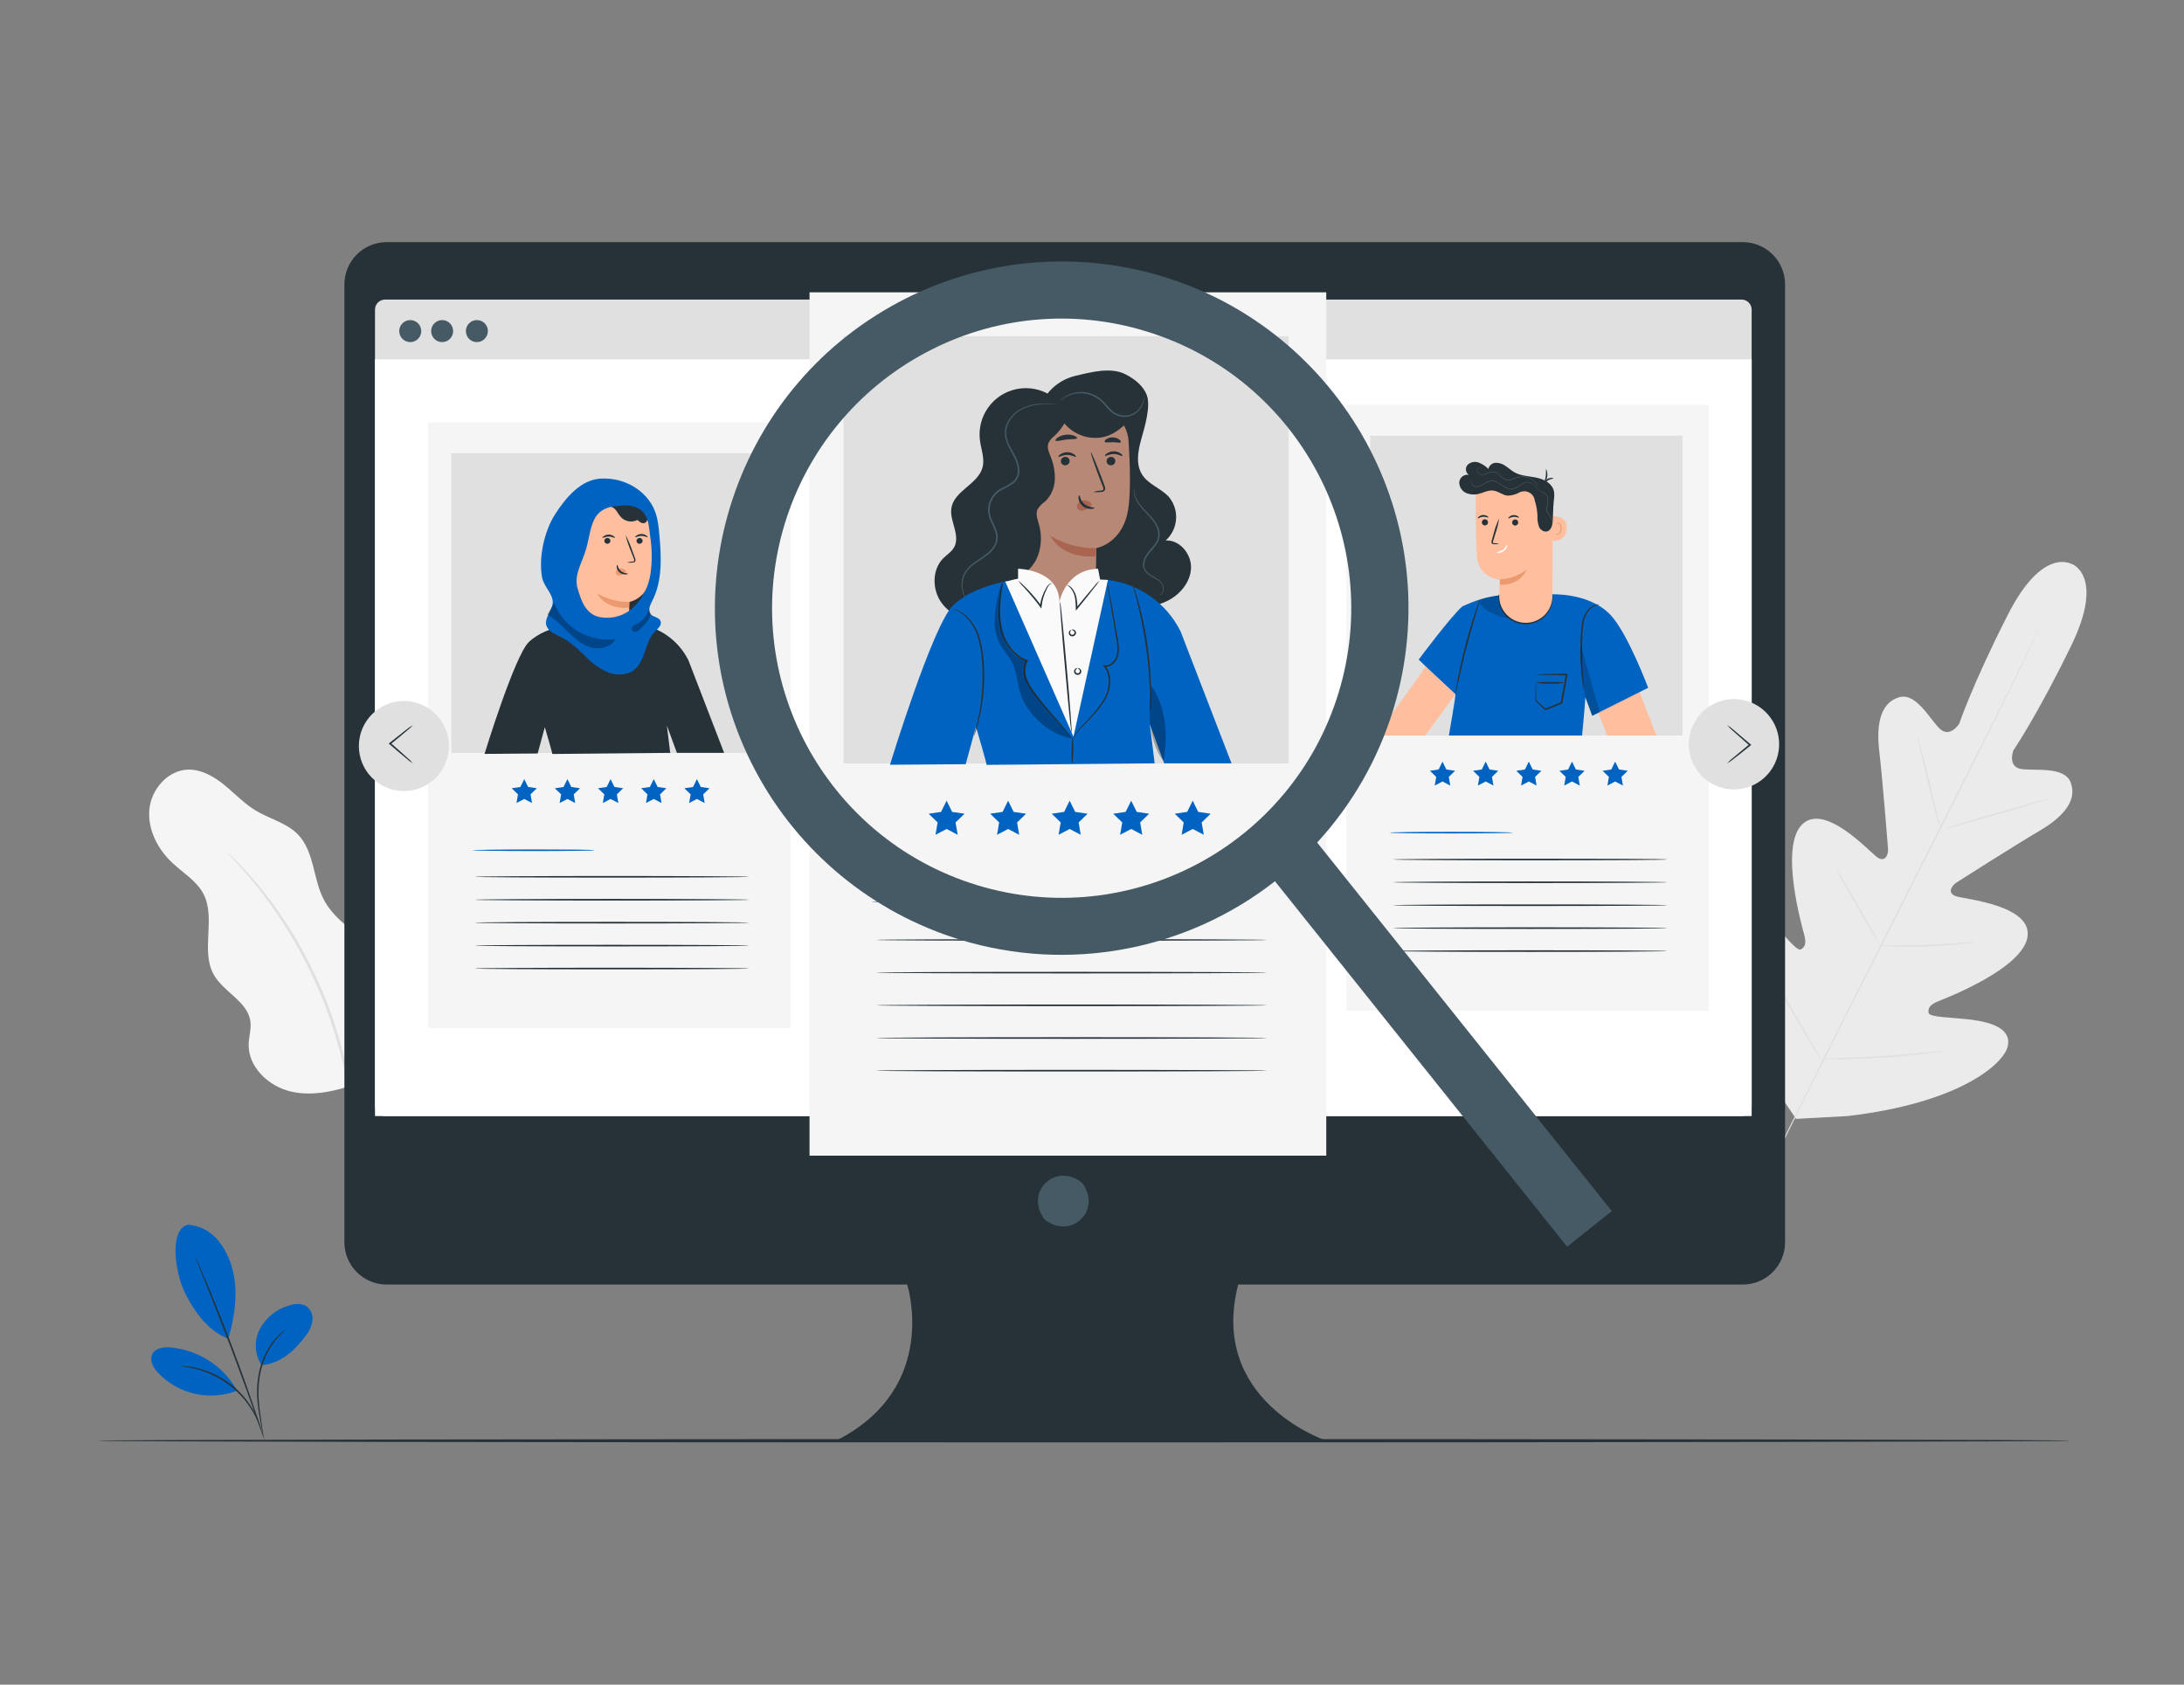 <?xml version="1.0" encoding="UTF-8"?>
<svg xmlns="http://www.w3.org/2000/svg" width="560" height="432" viewBox="0 0 560 432" fill="none">
  <rect x="0" y="0" width="560" height="432" fill="#808080" stroke="none"/>
  <path d="M92.077 277.788C97.914 274.102 100.041 269.333 101.006 262.491C101.939 255.547 99.812 248.547 95.185 243.288C91.357 238.985 85.948 236.035 83.18 230.989C80.238 225.603 80.673 218.477 76.442 214.04C73.531 210.995 69.118 210.006 65.512 207.823C62.57 206.043 60.197 203.481 57.532 201.306C54.867 199.131 51.664 197.288 48.224 197.351C43.044 197.501 38.781 202.389 38.298 207.554C37.816 212.719 40.473 217.836 44.27 221.348C47.022 223.91 50.462 225.935 52.178 229.257C55.421 235.537 51.34 243.865 54.851 249.995C57.414 254.479 63.551 256.852 64.215 261.977C64.452 263.86 63.835 265.742 63.764 267.64C63.527 273.572 68.849 278.602 74.638 279.923C80.428 281.244 86.462 279.694 92.037 277.732" fill="#F5F5F5"></path>
  <path d="M58.46 218.746C58.626 219.007 58.824 219.244 59.045 219.465L60.832 221.443C61.623 222.281 62.58 223.325 63.608 224.606C64.636 225.888 65.902 227.264 67.112 228.941L69.065 231.519C69.745 232.421 70.37 233.409 71.066 234.406C72.474 236.375 73.787 238.613 75.218 240.939C78.176 246.056 80.762 251.379 82.976 256.86C85.112 262.381 86.852 268.036 88.188 273.801C88.734 276.475 89.303 279.006 89.62 281.41C89.794 282.604 90.007 283.783 90.134 284.882C90.26 285.982 90.355 287.073 90.466 288.101C90.727 290.15 90.758 292.056 90.861 293.638C90.964 295.22 90.996 296.691 90.996 297.845C90.996 299 90.996 299.823 91.035 300.503C91.027 300.819 91.043 301.128 91.099 301.436C91.154 301.128 91.178 300.819 91.178 300.511C91.178 299.831 91.233 298.929 91.272 297.845C91.312 296.762 91.344 295.267 91.272 293.622C91.201 291.977 91.209 290.102 90.98 288.038C90.885 287.01 90.79 285.926 90.687 284.803C90.585 283.68 90.379 282.509 90.213 281.307C89.92 278.879 89.374 276.332 88.837 273.643C87.532 267.838 85.8 262.135 83.649 256.583C81.426 251.063 78.801 245.716 75.795 240.583C74.34 238.258 73.004 236.019 71.564 234.05C70.86 233.053 70.212 232.065 69.524 231.171L67.523 228.608C66.281 226.947 65 225.571 63.925 224.322C62.849 223.072 61.876 222.052 61.054 221.237L59.164 219.355C58.95 219.125 58.713 218.928 58.46 218.746Z" fill="#E0E0E0"></path>
  <path d="M531.343 144.731C531.343 144.731 523.909 139.812 514.854 157.6C505.799 175.387 502.358 185.606 502.358 185.606C502.358 185.606 499.986 189.331 497.4 186.895C494.813 184.459 491.334 177.547 486.984 178.796C482.476 180.085 480.989 185.124 481.851 192.519C482.713 199.914 484.002 216.199 484.113 217.67C484.224 219.141 483.393 221.245 481.385 219.861C479.376 218.477 467.813 205.624 462.04 211.461C456.267 217.298 462.04 237.562 462.633 239.752C463.226 241.943 462.784 242.916 461.732 243.47C460.68 244.023 457.2 239.333 453.76 235.806C450.32 232.278 445.717 228.79 442.688 232.444C439.659 236.098 438.662 251.268 453.096 275.945L460.538 286.923L473.832 286.187C502.2 282.873 513.715 272.955 514.799 268.32C515.882 263.686 510.322 262.104 505.435 261.487C500.547 260.87 494.711 260.917 494.513 259.739C494.315 258.56 494.813 257.651 496.941 256.781C499.068 255.911 518.697 248.35 519.876 240.219C521.054 232.088 503.829 230.601 501.52 229.826C499.211 229.051 500.405 227.113 501.631 226.33C502.857 225.547 516.657 216.76 523.063 212.988C529.469 209.215 532.617 204.999 530.932 200.626C529.303 196.402 521.679 197.762 518.191 197.185C514.704 196.608 516.238 192.44 516.238 192.44C516.238 192.44 522.359 183.518 531.09 165.548C539.821 147.579 531.201 144.597 531.201 144.597" fill="#EBEBEB"></path>
  <path d="M523.206 160.645L523.04 161.024L522.518 162.139L520.485 166.395C518.714 170.096 516.12 175.427 512.877 181.999C506.408 195.152 497.321 213.249 487.222 233.203C477.122 253.158 467.988 271.231 461.455 284.352L453.729 299.894L451.625 304.117L451.071 305.209C451.008 305.335 450.945 305.462 450.866 305.58L451.032 305.193L451.554 304.086L453.586 299.822C455.358 296.129 457.952 290.798 461.194 284.218C467.664 271.065 476.751 252.968 486.858 233.014C496.965 213.059 506.084 194.994 512.616 181.873L520.319 166.331L522.423 162.1L522.976 161.008C523.127 160.763 523.206 160.645 523.206 160.645Z" fill="#E0E0E0"></path>
  <path d="M491.501 188.69C491.651 188.967 491.77 189.26 491.849 189.56C492.047 190.146 492.3 191 492.6 192.06C493.201 194.179 493.953 197.13 494.728 200.404L496.681 208.78C496.918 209.784 497.124 210.631 497.29 211.311C497.385 211.619 497.448 211.936 497.472 212.252C497.33 211.967 497.219 211.667 497.132 211.358C496.942 210.773 496.689 209.911 496.396 208.851C495.819 206.723 495.099 203.765 494.324 200.499C493.549 197.232 492.853 194.369 492.316 192.139L491.699 189.608C491.604 189.307 491.533 188.999 491.501 188.69Z" fill="#E0E0E0"></path>
  <path d="M498.674 212.497C498.674 212.386 504.653 210.567 512.119 208.424C519.585 206.28 525.627 204.635 525.658 204.746C525.69 204.857 519.68 206.676 512.214 208.819C504.748 210.963 498.706 212.624 498.674 212.497Z" fill="#E0E0E0"></path>
  <path d="M481.782 242.458C482.106 242.41 482.431 242.395 482.755 242.41H485.42C487.666 242.41 490.766 242.41 494.191 242.268C497.615 242.126 500.708 241.928 502.946 241.746L505.603 241.54C505.927 241.501 506.259 241.501 506.584 241.54C506.267 241.643 505.943 241.706 505.619 241.73C504.994 241.825 504.092 241.944 502.977 242.07C500.739 242.323 497.639 242.592 494.207 242.711C490.774 242.83 487.666 242.806 485.412 242.711C484.289 242.671 483.38 242.624 482.755 242.577C482.431 242.577 482.099 242.537 481.782 242.458Z" fill="#E0E0E0"></path>
  <path d="M470.545 222.336C470.751 222.558 470.932 222.811 471.067 223.08L472.348 225.176C473.416 226.955 474.871 229.431 476.453 232.183C478.034 234.936 479.442 237.427 480.447 239.246L481.609 241.413C481.767 241.659 481.894 241.927 481.997 242.204C481.791 241.983 481.617 241.73 481.475 241.461L480.193 239.389C479.126 237.609 477.671 235.133 476.089 232.389C474.507 229.645 473.099 227.137 472.095 225.318L470.932 223.159C470.774 222.898 470.648 222.621 470.545 222.336Z" fill="#E0E0E0"></path>
  <path d="M452.305 246.871C452.55 247.171 452.764 247.495 452.962 247.828C453.389 248.532 453.942 249.409 454.614 250.517C455.991 252.787 457.881 255.95 459.937 259.454C461.993 262.958 463.836 266.137 465.157 268.447C465.781 269.562 466.296 270.487 466.699 271.199C466.904 271.531 467.071 271.872 467.213 272.235C466.968 271.935 466.746 271.618 466.557 271.278L464.904 268.597C463.527 266.319 461.637 263.164 459.581 259.66C457.525 256.156 455.682 252.976 454.361 250.659L452.819 247.915C452.614 247.582 452.44 247.234 452.305 246.871Z" fill="#E0E0E0"></path>
  <path d="M467 271.532C467.411 271.468 467.822 271.437 468.233 271.445L471.61 271.334C474.457 271.239 478.388 271.089 482.73 270.804C487.072 270.519 490.994 270.171 493.802 269.894L497.163 269.562C497.574 269.499 497.993 269.475 498.405 269.491C498.009 269.602 497.598 269.681 497.187 269.72C496.396 269.847 495.249 270.005 493.833 270.179C491.002 270.535 487.079 270.97 482.761 271.215C478.443 271.46 474.473 271.603 471.626 271.627H468.241C467.822 271.634 467.411 271.603 467 271.532Z" fill="#E0E0E0"></path>
  <path d="M530.922 369.45C530.922 369.694 417.655 369.889 277.973 369.889C138.291 369.889 25 369.694 25 369.45C25 369.207 138.243 369.028 277.973 369.028C417.702 369.028 530.922 369.174 530.922 369.45Z" fill="#263238"></path>
  <path d="M48.283 314.075C51.248 314.304 53.993 315.728 55.875 318.03C57.733 320.323 59.038 323.004 59.695 325.883C61.11 331.42 60.154 337.866 58.54 343.284C52.617 341.109 49.002 334.734 47.373 331.42C44.803 326.129 43.364 315 48.283 314.059" fill="#0063C1"></path>
  <path d="M67.041 350.062C65.246 347.231 65.112 343.648 66.685 340.69C68.291 337.779 70.996 335.644 74.199 334.75C75.654 334.315 77.362 334.141 78.596 334.995C79.75 335.873 80.328 337.32 80.098 338.752C79.869 340.16 79.268 341.481 78.359 342.58C75.432 346.471 71.889 349.698 67.041 350.062Z" fill="#0063C1"></path>
  <path d="M67.53 368.411C67.419 368.039 67.332 367.66 67.277 367.272C67.126 366.481 66.929 365.406 66.691 364.108C66.249 361.475 65.537 357.726 66.13 353.597C66.565 350.07 67.925 346.716 70.084 343.885C70.749 343.046 71.516 342.287 72.362 341.631C72.583 341.449 72.829 341.275 73.074 341.124C73.24 341.014 73.327 340.966 73.335 340.982C72.227 341.907 71.215 342.936 70.314 344.067C68.257 346.89 66.952 350.188 66.51 353.653C65.916 357.702 66.573 361.419 66.944 364.069C67.15 365.398 67.308 366.442 67.403 367.233C67.49 367.62 67.53 368.016 67.53 368.411Z" fill="#263238"></path>
  <path d="M50.125 322.435C50.22 322.577 50.299 322.736 50.362 322.894C50.521 323.234 50.718 323.685 50.964 324.223C51.478 325.377 52.205 327.062 53.083 329.15C54.839 333.318 57.18 339.123 59.623 345.585C62.067 352.047 64.147 357.955 65.587 362.242C66.314 364.393 66.884 366.133 67.263 367.343L67.69 368.735C67.754 368.894 67.793 369.06 67.809 369.226C67.73 369.076 67.659 368.917 67.611 368.759C67.477 368.411 67.311 367.968 67.105 367.391C66.67 366.149 66.061 364.441 65.318 362.337C63.799 358.074 61.68 352.189 59.236 345.728C56.792 339.266 54.507 333.508 52.814 329.269L50.813 324.286C50.6 323.732 50.426 323.281 50.283 322.933C50.212 322.775 50.165 322.609 50.125 322.435Z" fill="#263238"></path>
  <path d="M60.579 356.215C57.012 350.141 50.733 346.17 43.718 345.538C41.962 345.395 39.851 345.672 39.052 347.238C38.253 348.804 39.289 350.695 40.475 351.984C45.632 357.473 53.588 359.323 60.642 356.674" fill="#0063C1"></path>
  <path d="M46.361 350.26C46.724 350.244 47.096 350.26 47.46 350.315C47.887 350.339 48.314 350.394 48.741 350.473C49.303 350.552 49.864 350.663 50.418 350.805C51.098 350.956 51.762 351.146 52.419 351.375C53.178 351.628 53.913 351.913 54.641 352.245C56.302 353.004 57.876 353.961 59.323 355.076C60.754 356.215 62.051 357.512 63.182 358.952C63.673 359.585 64.123 360.241 64.535 360.929C64.914 361.522 65.262 362.139 65.579 362.772C65.84 363.286 66.061 363.816 66.259 364.354C66.433 364.749 66.575 365.153 66.686 365.572C66.812 365.92 66.907 366.276 66.963 366.64C66.876 366.64 66.464 365.145 65.318 362.914C65.001 362.305 64.661 361.712 64.282 361.135C63.862 360.478 63.404 359.838 62.921 359.221C61.798 357.821 60.517 356.548 59.109 355.432C57.686 354.333 56.152 353.392 54.522 352.625C53.803 352.277 53.059 351.968 52.308 351.699C51.62 351.43 50.956 351.256 50.347 351.082C47.919 350.45 46.345 350.355 46.361 350.26Z" fill="#263238"></path>
  <path d="M446.86 62.088H99.159C93.164 62.088 88.308 66.945 88.308 72.94V318.552C88.308 324.547 93.164 329.403 99.159 329.403H232.608C232.608 329.403 241.094 355.654 214.782 369.234H339.556C339.556 369.234 309.852 359.055 317.484 329.403H446.86C452.855 329.403 457.711 324.547 457.711 318.552V72.94C457.711 66.945 452.855 62.088 446.86 62.088Z" fill="#263238"></path>
  <path d="M277.646 303.572C282.391 310.334 274.973 317.737 268.211 313.007C267.99 312.849 267.792 312.651 267.634 312.422C262.889 305.668 270.307 298.273 277.069 302.994C277.298 303.153 277.488 303.342 277.646 303.572Z" fill="#455A64"></path>
  <path d="M446.558 76.815H98.738C97.309 76.815 96.152 77.973 96.152 79.401V283.624C96.152 285.053 97.309 286.211 98.738 286.211H446.558C447.987 286.211 449.144 285.053 449.144 283.624V79.401C449.144 77.973 447.987 76.815 446.558 76.815Z" fill="#E0E0E0"></path>
  <path d="M449.144 92.151H96.152V286.203H449.144V92.151Z" fill="white"></path>
  <path d="M125.099 84.898C125.099 86.456 123.841 87.722 122.283 87.73C120.725 87.738 119.46 86.472 119.452 84.914C119.452 83.356 120.709 82.09 122.267 82.082C122.267 82.082 122.275 82.082 122.283 82.082C123.841 82.082 125.099 83.34 125.099 84.898Z" fill="#455A64"></path>
  <path d="M108.017 84.898C108.017 86.456 106.76 87.722 105.202 87.73C103.644 87.738 102.378 86.472 102.37 84.914C102.362 83.356 103.628 82.09 105.186 82.082C106.744 82.082 108.001 83.332 108.009 84.89L108.017 84.898Z" fill="#455A64"></path>
  <path d="M116.194 84.898C116.194 86.456 114.937 87.722 113.379 87.73C111.821 87.738 110.556 86.472 110.548 84.914C110.54 83.356 111.805 82.09 113.363 82.082C114.921 82.082 116.179 83.332 116.186 84.89L116.194 84.898Z" fill="#455A64"></path>
  <path d="M438.169 103.849H345.211V259.17H438.169V103.849Z" fill="#F5F5F5"></path>
  <path d="M369.871 195.311L370.867 197.328L373.097 197.66L371.484 199.226L371.864 201.449L369.871 200.397L367.878 201.449L368.265 199.226L366.652 197.66L368.874 197.328L369.871 195.311Z" fill="#0063C1"></path>
  <path d="M380.941 195.311L381.938 197.328L384.168 197.66L382.554 199.226L382.934 201.449L380.941 200.397L378.948 201.449L379.328 199.226L377.714 197.66L379.945 197.328L380.941 195.311Z" fill="#0063C1"></path>
  <path d="M392.004 195.311L393.001 197.328L395.231 197.66L393.618 199.226L393.997 201.449L392.004 200.397L390.019 201.449L390.399 199.226L388.786 197.66L391.008 197.328L392.004 195.311Z" fill="#0063C1"></path>
  <path d="M403.079 195.311L404.076 197.328L406.306 197.66L404.693 199.226L405.072 201.449L403.079 200.397L401.086 201.449L401.466 199.226L399.853 197.66L402.083 197.328L403.079 195.311Z" fill="#0063C1"></path>
  <path d="M414.142 195.311L415.139 197.328L417.369 197.66L415.755 199.226L416.135 201.449L414.142 200.397L412.157 201.449L412.537 199.226L410.923 197.66L413.154 197.328L414.142 195.311Z" fill="#0063C1"></path>
  <path d="M387.892 213.518C387.892 213.636 380.838 213.723 372.131 213.723C363.423 213.723 356.369 213.636 356.369 213.518C356.369 213.399 363.423 213.312 372.131 213.312C380.838 213.312 387.892 213.407 387.892 213.518Z" fill="#0063C1"></path>
  <path d="M427.51 220.406C427.51 220.517 411.772 220.612 392.356 220.612C372.94 220.612 357.202 220.517 357.202 220.406C357.202 220.296 372.94 220.201 392.356 220.201C411.772 220.201 427.51 220.248 427.51 220.406Z" fill="#263238"></path>
  <path d="M427.51 226.244C427.51 226.354 411.772 226.449 392.356 226.449C372.94 226.449 357.202 226.354 357.202 226.244C357.202 226.133 372.94 226.038 392.356 226.038C411.772 226.038 427.51 226.133 427.51 226.244Z" fill="#263238"></path>
  <path d="M427.51 232.128C427.51 232.239 411.772 232.334 392.356 232.334C372.94 232.334 357.202 232.239 357.202 232.128C357.202 232.017 372.94 231.922 392.356 231.922C411.772 231.922 427.51 232.009 427.51 232.128Z" fill="#263238"></path>
  <path d="M427.51 238.004C427.51 238.123 411.772 238.21 392.356 238.21C372.94 238.21 357.202 238.123 357.202 238.004C357.202 237.886 372.94 237.799 392.356 237.799C411.772 237.799 427.51 237.894 427.51 238.004Z" fill="#263238"></path>
  <path d="M427.51 243.889C427.51 243.999 411.772 244.094 392.356 244.094C372.94 244.094 357.202 243.999 357.202 243.889C357.202 243.778 372.94 243.683 392.356 243.683C411.772 243.683 427.51 243.77 427.51 243.889Z" fill="#263238"></path>
  <path d="M431.398 111.734H351.324V188.612H431.398V111.734Z" fill="#E0E0E0"></path>
  <path d="M419.506 175.213L424.71 188.619H412.103L409.264 181.319L419.506 175.213Z" fill="#FFBE9D"></path>
  <path d="M371.508 188.62H405.649C406.179 183.574 406.511 178.804 406.511 178.804L408.267 183.55L422.605 176.376C422.605 176.376 417.393 162.48 413.028 157.774C407.492 151.818 397.598 152.411 397.598 152.411L384.723 152.625C381.425 153.012 378.222 153.954 375.233 155.393L374.916 155.488V155.551C372.132 157.924 363.765 169.139 363.765 169.139L366.849 172.137L373.176 178.029C373.176 178.029 373.161 178.108 373.176 178.148C373.224 178.789 371.508 188.62 371.508 188.62Z" fill="#0063C1"></path>
  <path d="M397.961 151.953C397.961 151.953 398 152.032 398.032 152.182C398.079 152.403 398.111 152.633 398.119 152.862C398.159 153.708 398.04 154.555 397.771 155.361C397.36 156.564 396.64 157.639 395.675 158.47C393.184 160.518 389.617 160.621 387.015 158.715C386.011 157.94 385.228 156.904 384.753 155.725C384.437 154.934 384.279 154.096 384.271 153.25C384.271 153.02 384.279 152.791 384.318 152.562C384.318 152.411 384.358 152.332 384.374 152.332C384.382 153.455 384.603 154.571 385.022 155.615C385.513 156.722 386.28 157.679 387.245 158.407C389.72 160.17 393.065 160.075 395.438 158.177C396.363 157.402 397.067 156.398 397.494 155.267C397.858 154.199 398.016 153.076 397.961 151.953Z" fill="#263238"></path>
  <path d="M410.155 155.005C410.155 155.045 409.807 155.005 409.245 155.243C408.454 155.543 407.758 156.065 407.252 156.745C406.525 157.774 406.082 158.976 405.963 160.233C405.773 161.649 405.734 163.247 405.67 164.908C405.583 168.245 405.71 171.235 405.868 173.45C405.939 174.47 406.011 175.332 406.058 176.028C406.113 176.344 406.121 176.669 406.098 176.985C406.003 176.685 405.939 176.368 405.9 176.052C405.813 175.443 405.686 174.565 405.576 173.473C405.291 170.626 405.18 167.763 405.259 164.9C405.283 163.31 405.394 161.728 405.591 160.154C405.734 158.841 406.232 157.592 407.031 156.54C407.584 155.836 408.344 155.322 409.198 155.069C409.427 154.998 409.664 154.966 409.902 154.958C410.068 154.982 410.155 154.99 410.155 155.005Z" fill="#263238"></path>
  <path d="M379.552 153.566C379.504 153.89 379.425 154.214 379.314 154.531C379.101 155.227 378.84 156.113 378.523 157.133C377.867 159.324 376.989 162.361 376.103 165.746C375.218 169.131 374.522 172.208 374.031 174.446C373.794 175.498 373.596 176.384 373.438 177.096C373.383 177.428 373.296 177.752 373.177 178.061C373.177 177.728 373.217 177.396 373.28 177.064C373.375 176.431 373.533 175.482 373.739 174.391C374.166 172.129 374.83 169.028 375.708 165.643C376.586 162.258 377.519 159.221 378.247 157.046C378.61 155.954 378.919 155.084 379.148 154.483C379.251 154.167 379.386 153.859 379.552 153.566Z" fill="#263238"></path>
  <path opacity="0.2" d="M405.444 165.833L410.189 182.648L408.299 183.597L406.543 178.852C406.543 178.852 404.803 168.838 405.444 165.833Z" fill="black"></path>
  <g opacity="0.2">
    <path d="M380.103 153.582C377.358 154.974 384.096 158.581 387.173 158.549L385.085 152.57C385.085 152.57 381.02 153.116 380.103 153.582Z" fill="black"></path>
  </g>
  <path d="M391.689 159.695C387.941 159.949 384.69 157.117 384.429 153.368C384.413 153.131 384.405 152.886 384.421 152.64C384.5 150.45 384.572 148.686 384.572 148.686C384.572 148.686 379.138 148.211 378.711 142.841C378.284 137.471 378.379 125.061 378.379 125.061C384.421 121.969 391.666 122.388 397.312 126.16L398.151 126.714L398.048 152.957C398.016 156.516 395.24 159.458 391.689 159.695Z" fill="#FFBE9D"></path>
  <path d="M381.299 134.521C381.615 134.22 381.623 133.714 381.314 133.405C381.014 133.089 380.508 133.081 380.199 133.39C379.883 133.69 379.875 134.196 380.183 134.505L380.199 134.521C380.508 134.813 380.99 134.813 381.299 134.521Z" fill="#263238"></path>
  <path d="M378.918 132.923C379.005 133.01 379.504 132.575 380.247 132.52C380.99 132.464 381.552 132.812 381.623 132.71C381.694 132.607 381.568 132.504 381.323 132.338C380.99 132.132 380.595 132.037 380.207 132.069C379.82 132.101 379.448 132.259 379.156 132.512C378.942 132.71 378.871 132.884 378.918 132.923Z" fill="#263238"></path>
  <path d="M388.051 133.342C387.695 133.595 387.608 134.086 387.853 134.442C388.106 134.798 388.596 134.885 388.952 134.639C389.308 134.386 389.395 133.896 389.15 133.54V133.524C388.889 133.176 388.399 133.097 388.051 133.342Z" fill="#263238"></path>
  <path d="M386.748 132.946C386.843 133.033 387.341 132.591 388.084 132.535C388.828 132.48 389.381 132.828 389.461 132.725C389.54 132.622 389.405 132.519 389.152 132.361C388.82 132.148 388.432 132.053 388.045 132.092C387.657 132.116 387.286 132.274 386.993 132.527C386.772 132.733 386.708 132.907 386.748 132.946Z" fill="#263238"></path>
  <path d="M384.389 139.464C383.993 139.337 383.582 139.282 383.171 139.298C382.973 139.298 382.823 139.25 382.799 139.147C382.783 138.958 382.815 138.76 382.902 138.586L383.384 137.004C383.851 135.691 384.191 134.339 384.389 132.962C383.788 134.212 383.313 135.525 382.981 136.877C382.823 137.415 382.673 137.929 382.53 138.459C382.428 138.712 382.404 138.989 382.475 139.25C382.538 139.4 382.673 139.503 382.831 139.543C382.942 139.559 383.052 139.559 383.163 139.543C383.574 139.59 383.986 139.559 384.389 139.464Z" fill="#263238"></path>
  <path d="M384.562 148.583C387.046 148.464 389.442 147.602 391.435 146.115C391.435 146.115 390.035 150.07 384.642 149.975L384.562 148.583Z" fill="#EB996E"></path>
  <path d="M397.913 132.409C398.016 132.369 402.31 131.903 401.63 136.055C401.045 139.638 397.185 138.546 397.193 138.428C397.201 138.309 397.913 132.409 397.913 132.409Z" fill="#FFBE9D"></path>
  <path d="M398.698 136.846C398.698 136.846 398.754 136.893 398.857 136.949C398.999 137.02 399.165 137.044 399.323 136.996C399.798 136.719 400.098 136.221 400.114 135.668C400.154 135.367 400.114 135.051 400.011 134.766C399.956 134.537 399.798 134.347 399.576 134.252C399.434 134.204 399.276 134.268 399.197 134.402C399.141 134.497 399.197 134.568 399.141 134.568C399.086 134.568 399.07 134.505 399.141 134.363C399.173 134.276 399.228 134.204 399.3 134.149C399.402 134.086 399.529 134.062 399.648 134.086C399.94 134.165 400.177 134.394 400.256 134.687C400.383 135.003 400.43 135.351 400.399 135.691C400.383 136.34 399.98 136.925 399.379 137.162C399.181 137.202 398.975 137.162 398.817 137.028C398.699 136.933 398.683 136.854 398.698 136.846Z" fill="#EB996E"></path>
  <path d="M397.014 136.142C396.184 136.641 395.053 136.016 394.641 135.146C394.309 134.236 394.167 133.264 394.222 132.291C394.175 130.97 393.946 129.657 393.542 128.399C393.376 126.905 392.024 125.821 390.529 125.995C390.11 126.042 389.714 126.185 389.359 126.406C388.489 126.841 387.54 127.079 386.567 127.102C385.293 126.992 384.242 125.987 382.968 125.813C381.695 125.639 380.667 126.216 379.52 126.541C378.381 126.92 377.148 126.889 376.025 126.462C374.894 126.003 374.158 124.904 374.166 123.685C374.253 122.523 375.265 121.653 376.428 121.74C376.491 121.74 376.554 121.756 376.626 121.764C375.843 121.234 375.637 120.166 376.175 119.383C376.222 119.312 376.278 119.241 376.333 119.177C377.084 118.473 378.176 118.252 379.141 118.616C380.082 118.98 380.928 119.533 381.64 120.253C381.837 119.351 382.628 118.695 383.554 118.671C384.471 118.671 385.357 118.98 386.084 119.533C386.875 120.039 387.516 120.656 388.315 121.115C389.896 121.993 391.779 122.088 393.558 122.412C395.337 122.736 397.243 123.456 398.105 125.054C398.896 126.454 398.359 128.138 398.295 129.736C398.232 131.334 398.224 131.769 398.145 133.327C398.129 133.271 398.232 135.439 397.014 136.142Z" fill="#263238"></path>
  <path d="M383.718 141.639C383.718 141.687 383.916 141.774 384.279 141.766C385.252 141.734 386.098 141.101 386.415 140.184C386.525 139.836 386.494 139.614 386.415 139.607C386.336 139.599 386.122 140.397 385.339 141.014C384.833 141.307 384.287 141.521 383.718 141.639Z" fill="white"></path>
  <path d="M377.541 122.862C377.288 123.036 377.161 123.353 377.216 123.653C377.248 123.993 377.406 124.302 377.659 124.531C378.015 124.816 378.474 124.927 378.917 124.832C379.439 124.729 379.937 124.531 380.388 124.239C380.878 123.898 381.408 123.637 381.97 123.448C382.61 123.313 383.282 123.416 383.852 123.732C384.461 124.033 385.03 124.468 385.663 124.855C386.256 125.283 386.968 125.512 387.703 125.512C388.383 125.425 389.016 125.124 389.514 124.658C389.957 124.262 390.479 123.962 391.041 123.764C391.539 123.645 392.061 123.677 392.543 123.851C393.255 124.104 393.84 124.626 394.18 125.306C394.283 125.559 394.362 125.828 394.41 126.097C394.41 125.82 394.354 125.551 394.236 125.306C393.912 124.594 393.318 124.041 392.583 123.772C392.077 123.574 391.531 123.535 391.001 123.661C390.416 123.851 389.878 124.159 389.419 124.571C388.929 124.998 388.328 125.275 387.68 125.362C386.976 125.362 386.296 125.132 385.726 124.721C385.109 124.341 384.532 123.93 383.899 123.598C383.298 123.266 382.594 123.163 381.922 123.305C381.361 123.495 380.831 123.764 380.34 124.096C379.905 124.381 379.423 124.587 378.917 124.689C378.506 124.784 378.071 124.689 377.731 124.428C377.493 124.223 377.335 123.946 377.288 123.637C377.24 123.353 377.335 123.06 377.541 122.862Z" fill="#455A64"></path>
  <path d="M379.921 120.031C379.881 119.976 379.826 119.928 379.762 119.897C379.573 119.81 379.359 119.81 379.169 119.897C378.853 120.023 378.671 120.356 378.718 120.688C378.782 121.131 379.09 121.494 379.509 121.637C380.008 121.779 380.537 121.755 381.02 121.566C381.55 121.352 382.095 121.186 382.657 121.075C383.282 121.028 383.891 121.265 384.318 121.724C384.776 122.238 385.306 122.681 385.899 123.029C386.572 123.266 387.307 123.219 387.948 122.91C388.517 122.641 389.126 122.451 389.743 122.341C391.554 122.096 393.341 122.989 394.227 124.587C394.48 125.038 394.559 125.315 394.575 125.307C394.512 125.046 394.409 124.8 394.283 124.563C393.942 123.907 393.444 123.345 392.835 122.934C391.918 122.317 390.811 122.056 389.719 122.198C389.087 122.309 388.478 122.499 387.892 122.768C387.291 123.068 386.595 123.108 385.963 122.886C385.377 122.538 384.84 122.111 384.381 121.613C383.922 121.131 383.274 120.878 382.609 120.933C382.04 121.044 381.486 121.218 380.949 121.447C380.506 121.629 380.015 121.661 379.549 121.542C379.161 121.423 378.877 121.091 378.813 120.688C378.758 120.379 378.924 120.079 379.209 119.96C379.383 119.881 379.588 119.881 379.762 119.96C379.873 119.96 379.913 120.039 379.921 120.031Z" fill="#455A64"></path>
  <path d="M395.804 124.239C395.906 124.278 396.199 123.63 396.895 123.202C397.591 122.775 398.287 122.783 398.295 122.673C398.303 122.562 398.129 122.546 397.82 122.538C397.006 122.554 396.262 123.021 395.891 123.748C395.764 124.033 395.756 124.223 395.804 124.239Z" fill="#263238"></path>
  <path d="M396.434 120.26C396.324 120.26 396.482 121.099 396.347 122.087C396.213 123.076 395.881 123.819 395.976 123.875C396.822 122.862 397.004 121.455 396.434 120.26Z" fill="#263238"></path>
  <path d="M397.692 134.679C397.984 134.228 398.071 133.666 397.921 133.144C397.763 132.591 397.462 132.084 397.059 131.673C396.853 131.428 396.711 131.135 396.648 130.819C396.624 130.471 396.664 130.123 396.774 129.791C396.996 129.118 397.035 128.399 396.893 127.703C396.766 127.125 396.426 126.627 395.936 126.295C395.612 126.081 395.224 125.971 394.829 125.986C394.686 125.986 394.544 126.026 394.417 126.089C394.417 126.089 394.568 126.089 394.829 126.05C395.2 126.05 395.564 126.176 395.873 126.39C396.331 126.706 396.648 127.189 396.751 127.734C396.877 128.407 396.838 129.103 396.624 129.751C396.505 130.099 396.466 130.471 396.497 130.843C396.569 131.183 396.719 131.499 396.948 131.76C397.344 132.156 397.644 132.638 397.81 133.168C397.897 133.532 397.897 133.919 397.81 134.283C397.787 134.418 397.747 134.552 397.692 134.679Z" fill="#455A64"></path>
  <path d="M393.785 172.951C393.793 173.125 393.793 173.292 393.785 173.466C393.785 173.837 393.785 174.256 393.824 174.826C393.824 175.996 393.895 177.642 393.911 179.627L393.864 179.5L396.3 181.77H396.094L400.286 180.07L400.167 180.228C400.183 180.093 400.207 179.959 400.238 179.832C400.697 177.341 401.124 174.992 401.504 172.951L401.685 173.165C399.352 173.165 397.391 173.11 395.991 173.078L394.354 173.031C394.164 173.023 393.975 172.991 393.785 172.951C393.967 172.928 394.141 172.912 394.323 172.912L395.904 172.864C397.288 172.864 399.297 172.785 401.709 172.77H401.923V172.983C401.559 175.032 401.132 177.381 400.705 179.872L400.634 180.267V180.378L400.531 180.426L396.331 182.094L396.213 182.142L396.126 182.055L393.753 179.753L393.698 179.698V179.627C393.698 177.57 393.753 175.878 393.785 174.723C393.785 174.193 393.785 173.758 393.832 173.394C393.801 173.252 393.785 173.102 393.785 172.951Z" fill="#263238"></path>
  <path d="M401.228 175.016C400.002 175.285 398.745 175.388 397.495 175.324C396.238 175.396 394.98 175.301 393.754 175.04C394.996 174.889 396.246 174.85 397.495 174.913C398.737 174.842 399.986 174.874 401.228 175.016Z" fill="#263238"></path>
  <path d="M365.526 170.888C365.692 171.054 352.873 188.62 352.873 188.62H365.439L373.15 178.053L365.526 170.888Z" fill="#FFBE9D"></path>
  <path d="M340.069 74.964H207.569V296.35H340.069V74.964Z" fill="#F5F5F5"></path>
  <path d="M242.721 205.331L244.137 208.202L247.316 208.669L245.014 210.907L245.56 214.071L242.721 212.576L239.874 214.071L240.419 210.907L238.126 208.669L241.297 208.202L242.721 205.331Z" fill="#0063C1"></path>
  <path d="M258.491 205.331L259.915 208.202L263.086 208.669L260.793 210.907L261.331 214.071L258.491 212.576L255.652 214.071L256.198 210.907L253.896 208.669L257.076 208.202L258.491 205.331Z" fill="#0063C1"></path>
  <path d="M274.27 205.331L275.694 208.202L278.865 208.669L276.572 210.907L277.109 214.071L274.27 212.576L271.431 214.071L271.977 210.907L269.675 208.669L272.855 208.202L274.27 205.331Z" fill="#0063C1"></path>
  <path d="M290.049 205.331L291.472 208.202L294.643 208.669L292.35 210.907L292.888 214.071L290.049 212.576L287.209 214.071L287.755 210.907L285.454 208.669L288.625 208.202L290.049 205.331Z" fill="#0063C1"></path>
  <path d="M305.823 205.331L307.239 208.202L310.418 208.669L308.117 210.907L308.663 214.071L305.823 212.576L302.984 214.071L303.522 210.907L301.229 208.669L304.4 208.202L305.823 205.331Z" fill="#0063C1"></path>
  <path d="M268.409 231.281C268.409 231.392 258.349 231.487 245.94 231.487C233.532 231.487 223.472 231.392 223.472 231.281C223.472 231.171 233.532 231.076 245.94 231.076C258.349 231.076 268.409 231.163 268.409 231.281Z" fill="#0063C1"></path>
  <path d="M324.867 241.033C324.867 241.152 302.431 241.239 274.766 241.239C247.102 241.239 224.657 241.152 224.657 241.033C224.657 240.915 247.086 240.828 274.766 240.828C302.447 240.828 324.867 240.923 324.867 241.033Z" fill="#263238"></path>
  <path d="M324.867 249.417C324.867 249.528 302.431 249.623 274.766 249.623C247.102 249.623 224.657 249.528 224.657 249.417C224.657 249.306 247.086 249.211 274.766 249.211C302.447 249.211 324.867 249.306 324.867 249.417Z" fill="#263238"></path>
  <path d="M324.867 257.801C324.867 257.912 302.431 258.006 274.766 258.006C247.102 258.006 224.657 257.912 224.657 257.801C224.657 257.69 247.086 257.595 274.766 257.595C302.447 257.595 324.867 257.682 324.867 257.801Z" fill="#263238"></path>
  <path d="M324.867 266.185C324.867 266.295 302.431 266.39 274.766 266.39C247.102 266.39 224.657 266.295 224.657 266.185C224.657 266.074 247.086 265.979 274.766 265.979C302.447 265.979 324.867 266.066 324.867 266.185Z" fill="#263238"></path>
  <path d="M324.867 274.56C324.867 274.679 302.431 274.766 274.766 274.766C247.102 274.766 224.657 274.679 224.657 274.56C224.657 274.442 247.086 274.354 274.766 274.354C302.447 274.354 324.867 274.449 324.867 274.56Z" fill="#263238"></path>
  <path d="M330.421 86.203H216.284V195.785H330.421V86.203Z" fill="#E0E0E0"></path>
  <path d="M266.811 104.363C268.005 100.353 271.674 97.355 275.739 96.382C279.804 95.409 284.85 94.081 288.575 95.979C290.9 97.165 293.13 98.889 294.048 101.333C295.131 104.236 293.463 109.646 292.632 112.628C291.802 115.609 291.177 119.018 292.814 121.644C294.451 124.27 297.67 125.187 299.695 127.418C302.486 130.755 302.13 135.707 298.88 138.601C302.478 138.388 305.515 142.058 305.389 145.656C305.262 149.255 302.629 152.419 299.418 154.048C296.207 155.677 292.498 156.017 288.899 156.025C284.431 156.025 279.978 155.567 275.605 154.641C272.007 153.85 268.25 152.672 265.909 149.832C263.75 147.222 263.157 143.663 263.149 140.278C263.149 128.312 269.413 116.448 266.684 104.79" fill="#263238"></path>
  <path d="M269.732 101.61C264.322 97.909 256.944 99.293 253.242 104.702C251.613 107.083 250.909 109.978 251.257 112.841C251.55 115.214 252.539 117.587 251.937 119.841C250.807 124.135 244.756 125.804 243.966 130.17C243.649 131.894 244.258 133.626 244.717 135.311C245.176 136.996 245.508 138.902 244.606 140.42C243.958 141.543 242.787 142.247 241.87 143.157C238.928 146.099 238.983 151.264 241.451 154.625C243.918 157.987 248.284 159.592 252.444 159.458C256.604 159.323 260.59 157.639 264.14 155.464" fill="#263238"></path>
  <path d="M260.991 106.419L261.046 109.259L261.616 151.865C261.679 156.816 265.989 160.7 271.28 160.565C276.634 160.447 280.976 156.31 280.992 151.312C280.992 146.068 281.118 140.547 281.118 140.547C281.118 140.547 287.88 139.424 289.28 130.605C289.976 126.224 289.754 119.034 289.383 113.158C289.074 108.025 284.669 104.118 279.536 104.418C279.394 104.426 279.244 104.442 279.101 104.458L260.991 106.419Z" fill="#B78876"></path>
  <path d="M285.992 118.188C285.992 118.797 285.509 119.303 284.9 119.327C284.307 119.374 283.785 118.931 283.738 118.346V118.306C283.73 117.697 284.204 117.191 284.821 117.168C285.415 117.12 285.944 117.563 285.992 118.156V118.188Z" fill="#263238"></path>
  <path d="M287.808 116.922C287.666 117.065 286.812 116.432 285.594 116.432C284.376 116.432 283.482 117.049 283.356 116.899C283.229 116.748 283.427 116.566 283.823 116.282C284.352 115.918 284.969 115.728 285.61 115.728C286.243 115.728 286.859 115.926 287.373 116.297C287.761 116.582 287.888 116.851 287.808 116.922Z" fill="#263238"></path>
  <path d="M274.27 118.188C274.27 118.797 273.788 119.303 273.179 119.327C272.578 119.366 272.056 118.915 272.016 118.314C272.008 117.697 272.491 117.191 273.108 117.168C273.701 117.12 274.223 117.563 274.27 118.148V118.188Z" fill="#263238"></path>
  <path d="M275.869 117.144C275.727 117.295 274.865 116.662 273.655 116.662C272.445 116.662 271.543 117.279 271.408 117.129C271.274 116.978 271.488 116.796 271.875 116.512C272.405 116.148 273.03 115.958 273.67 115.958C274.303 115.958 274.92 116.156 275.434 116.527C275.806 116.796 275.948 117.081 275.869 117.144Z" fill="#263238"></path>
  <path d="M280.28 126.168C280.921 125.97 281.585 125.844 282.257 125.812C282.566 125.812 282.858 125.717 282.914 125.503C282.937 125.187 282.866 124.863 282.708 124.586L281.783 122.213C280.509 118.844 279.584 116.076 279.726 116.02C279.869 115.965 281 118.662 282.281 122.031C282.589 122.862 282.882 123.653 283.159 124.404C283.356 124.776 283.412 125.211 283.317 125.622C283.23 125.844 283.04 126.01 282.811 126.081C282.637 126.128 282.463 126.152 282.281 126.152C281.617 126.239 280.944 126.247 280.28 126.168Z" fill="#263238"></path>
  <path d="M281.119 140.571C276.967 140.626 272.878 139.535 269.312 137.407C269.312 137.407 272.174 143.466 281 142.643L281.119 140.571Z" fill="#AA6550"></path>
  <path d="M279.768 129.102C279.293 128.517 278.55 128.224 277.799 128.311C277.261 128.359 276.763 128.628 276.423 129.055C276.082 129.466 276.043 130.044 276.32 130.502C276.715 130.945 277.34 131.103 277.901 130.906C278.487 130.708 279.024 130.392 279.483 129.98C279.618 129.877 279.736 129.751 279.831 129.616C279.926 129.482 279.926 129.3 279.831 129.166" fill="#AA6550"></path>
  <path d="M276.739 127.014C276.936 127.014 276.936 128.319 278.067 129.261C279.198 130.202 280.606 130.051 280.614 130.233C280.622 130.415 280.305 130.494 279.712 130.51C278.937 130.51 278.186 130.257 277.585 129.767C277.007 129.292 276.644 128.62 276.549 127.884C276.462 127.331 276.612 127.006 276.739 127.014Z" fill="#263238"></path>
  <path d="M268.164 102.291C268.164 102.18 268.306 102.125 268.377 102.156C268.449 102.188 268.48 102.299 268.433 102.409C268.401 102.504 268.306 102.56 268.211 102.536C268.132 102.481 268.109 102.37 268.164 102.291Z" fill="#263238"></path>
  <path d="M260.524 148.132C263.142 147.144 265.198 145.063 266.155 142.438C267.08 139.82 267.151 136.964 266.345 134.307C265.997 133.081 265.506 131.736 266.044 130.582C266.543 129.807 267.199 129.134 267.966 128.612C269.477 127.157 270.37 125.172 270.465 123.076C270.544 120.988 270.165 118.908 269.35 116.978C268.931 115.91 268.425 114.74 268.812 113.664C269.168 112.928 269.69 112.296 270.347 111.805C271.604 110.627 272.64 109.235 273.407 107.7C273.945 106.617 274.348 105.328 273.826 104.212C273.186 102.884 271.525 102.472 270.062 102.362C266.566 102.093 262.707 102.868 260.485 105.573C258.499 107.993 258.27 111.37 258.112 114.51C257.669 124.381 257.226 134.354 258.903 144.091" fill="#263238"></path>
  <path d="M292.727 105.438C292.237 105.731 291.739 106 291.217 106.229C290.758 106.561 290.331 106.933 289.943 107.336C289.714 107.558 289.469 107.803 289.247 108.056L289.089 108.246L288.836 108.499L288.227 109.076C287.642 109.622 287.009 110.12 286.337 110.563C285.348 111.251 284.233 111.757 283.063 112.05C280.809 112.556 278.444 112.272 276.372 111.259C274.941 110.571 273.683 109.567 272.703 108.317C271.2 106.316 270.971 104.695 271.659 103.817C272.347 102.939 274.094 103.026 276.04 103.54C276.989 103.785 277.946 103.975 278.919 104.109C279.678 104.22 280.453 104.196 281.212 104.046C281.584 103.959 281.94 103.832 282.28 103.666C282.778 103.445 283.395 103.121 284.107 102.78C284.463 102.614 284.834 102.448 285.238 102.29C285.435 102.211 285.649 102.14 285.855 102.069C286.06 101.997 286.321 101.91 286.551 101.855C287.413 101.634 288.306 101.562 289.192 101.642C290.616 101.697 291.936 102.385 292.798 103.524C293.257 104.093 293.225 104.908 292.727 105.438Z" fill="#263238"></path>
  <path d="M248.17 154.206C248.123 154.167 248.083 154.127 248.044 154.08C247.925 153.953 247.814 153.811 247.711 153.668C247.308 153.123 247.007 152.506 246.818 151.857C246.525 150.829 246.47 149.746 246.659 148.694C246.936 147.278 247.696 145.989 248.795 145.055C249.973 143.98 251.515 143.173 252.931 142.05C253.667 141.48 254.299 140.784 254.797 140.001C255.312 139.179 255.525 138.198 255.391 137.233C255.122 135.24 253.477 133.492 253.334 131.104C253.216 128.644 254.544 126.342 256.735 125.219C257.803 124.76 258.807 124.183 259.748 123.503C260.571 122.775 261.022 121.7 260.958 120.6C260.903 119.525 260.634 118.473 260.167 117.5C259.709 116.543 259.155 115.633 258.681 114.708C258.19 113.806 257.858 112.825 257.684 111.813C257.558 110.832 257.684 109.844 258.04 108.926C258.712 107.313 259.883 105.952 261.385 105.059C262.619 104.331 263.979 103.856 265.395 103.659C266.439 103.5 267.499 103.437 268.558 103.453C269.436 103.453 270.14 103.516 270.567 103.556L271.089 103.611H271.263C271.034 103.627 270.797 103.627 270.567 103.611H268.558C267.499 103.611 266.439 103.706 265.395 103.88C264.019 104.102 262.706 104.576 261.512 105.296C260.088 106.174 258.973 107.487 258.348 109.045C258.016 109.907 257.906 110.832 258.032 111.75C258.206 112.723 258.538 113.664 259.013 114.526C259.479 115.435 260.041 116.337 260.515 117.326C261.022 118.338 261.314 119.453 261.377 120.584C261.449 121.802 260.958 122.989 260.041 123.795C259.084 124.507 258.048 125.1 256.949 125.575C254.9 126.643 253.659 128.802 253.785 131.111C253.888 133.31 255.509 135.066 255.81 137.202C255.952 138.253 255.723 139.321 255.153 140.215C254.631 141.03 253.967 141.757 253.192 142.343C251.721 143.489 250.187 144.264 249.04 145.293C247.964 146.178 247.229 147.396 246.936 148.757C246.723 149.785 246.754 150.853 247.023 151.865C247.268 152.704 247.656 153.494 248.17 154.206Z" fill="#455A64"></path>
  <path d="M297.365 152.506C297.744 152.308 298.037 151.96 298.156 151.549C298.282 151.074 298.243 150.568 298.053 150.117C297.76 149.532 297.309 149.049 296.748 148.709C296.139 148.29 295.388 147.958 294.636 147.444C293.782 146.93 293.197 146.06 293.055 145.071C293.031 143.98 293.387 142.912 294.059 142.05C294.692 141.14 295.514 140.365 296.147 139.448C296.795 138.586 297.08 137.51 296.938 136.442C296.756 135.454 296.337 134.512 295.728 133.714C294.589 132.132 293.173 130.977 292.28 129.759C291.497 128.834 290.975 127.718 290.769 126.524C290.722 126.2 290.722 125.876 290.769 125.551C290.769 125.33 290.832 125.211 290.848 125.219C290.84 125.646 290.864 126.073 290.919 126.5C291.18 127.639 291.726 128.699 292.501 129.577C293.403 130.756 294.826 131.871 296.028 133.532C296.685 134.378 297.128 135.375 297.325 136.426C297.412 136.996 297.381 137.581 297.23 138.143C297.064 138.712 296.795 139.25 296.439 139.725C295.775 140.697 294.945 141.472 294.336 142.327C293.719 143.11 293.379 144.083 293.387 145.087C293.513 145.981 294.035 146.764 294.802 147.23C295.506 147.729 296.258 148.085 296.874 148.527C297.468 148.915 297.942 149.461 298.235 150.109C298.44 150.616 298.448 151.177 298.274 151.691C298.179 152.015 297.966 152.3 297.681 152.482C297.578 152.514 297.468 152.522 297.365 152.506Z" fill="#455A64"></path>
  <path d="M293.344 101.832V102.109C293.344 102.378 293.313 102.639 293.257 102.9C293.06 103.865 292.585 104.758 291.889 105.454C290.837 106.514 289.366 107.052 287.879 106.902C287.002 106.838 286.155 106.546 285.428 106.055C284.692 105.502 284.036 104.853 283.466 104.126C282.913 103.437 282.272 102.821 281.56 102.299C280.888 101.832 280.145 101.46 279.362 101.215C278.025 100.796 276.602 100.748 275.241 101.065C274.316 101.286 273.438 101.658 272.639 102.164C272.07 102.528 271.785 102.773 271.77 102.749C271.991 102.465 272.26 102.219 272.56 102.03C273.343 101.452 274.237 101.033 275.178 100.788C276.594 100.408 278.081 100.432 279.48 100.851C280.303 101.104 281.086 101.476 281.798 101.966C282.549 102.504 283.213 103.137 283.791 103.857C284.336 104.553 284.961 105.185 285.665 105.723C286.337 106.174 287.112 106.443 287.919 106.514C289.303 106.664 290.687 106.198 291.699 105.233C292.379 104.584 292.862 103.762 293.115 102.86C293.281 102.212 293.281 101.832 293.344 101.832Z" fill="#455A64"></path>
  <path d="M276.174 112.374C276.055 112.706 274.837 112.548 273.413 112.722C271.99 112.896 270.835 113.284 270.645 112.991C270.558 112.849 270.756 112.532 271.223 112.2C272.48 111.401 274.038 111.235 275.438 111.734C275.944 111.963 276.229 112.224 276.174 112.374Z" fill="#263238"></path>
  <path d="M287.373 113.395C287.159 113.672 286.321 113.395 285.316 113.395C284.312 113.395 283.45 113.585 283.252 113.292C283.173 113.15 283.308 112.873 283.679 112.612C284.178 112.288 284.763 112.13 285.356 112.161C285.949 112.177 286.519 112.367 286.993 112.715C287.349 112.976 287.468 113.261 287.373 113.395Z" fill="#263238"></path>
  <path d="M252.933 196.141C253.36 196.876 250.236 186.349 250.236 186.349L247.618 195.967L228.202 196.109C228.202 196.109 239.172 160.249 244.383 155.242C251.185 148.709 263.933 148.354 263.933 148.354L271.565 154.863L283.618 148.67L284.061 148.717C292.088 149.706 299.087 154.649 302.701 161.878L315.774 195.753H298.518L294.832 185.756L296.066 195.753" fill="#0063C1"></path>
  <path d="M257.756 149.128L275.25 188.927L284.092 148.717C284.092 148.717 281.64 148.575 278.136 148.44C276.199 148.369 273.937 156.033 271.596 155.993C270.093 155.993 268.567 148.219 267.056 148.227C265.15 148.227 263.292 148.227 261.599 148.353C260.128 148.432 258.839 149.025 257.756 149.128Z" fill="#FAFAFA"></path>
  <path d="M261.047 149.5V145.846C261.047 145.846 271.47 145.989 271.652 154.333C271.652 154.333 273.131 146.107 281.546 145.846L282.084 148.646L279.711 158.24L273.637 162.281H265.452L262.067 157.829L261.047 149.5Z" fill="#FAFAFA"></path>
  <path d="M275.099 189.987C275.114 189.837 275.146 189.687 275.201 189.544C275.336 189.125 275.502 188.714 275.708 188.326C276.048 187.717 276.459 187.148 276.941 186.642C277.495 186.04 278.159 185.408 278.831 184.656C280.508 182.972 281.963 181.097 283.181 179.057C283.846 177.839 284.225 176.486 284.296 175.102C284.407 173.623 283.972 172.152 283.086 170.958L282.81 170.602H283.268C283.442 170.617 283.624 170.617 283.798 170.602C284.526 170.451 285.174 170.04 285.625 169.447C286.076 168.862 286.361 168.174 286.455 167.446C286.566 166.022 286.455 164.599 286.131 163.207C285.68 160.486 285.269 158.034 284.929 155.954C284.589 153.874 284.344 152.276 284.138 151.066C284.067 150.52 284.004 150.085 283.948 149.729C283.925 149.579 283.909 149.421 283.909 149.263C283.964 149.413 284.012 149.563 284.035 149.721C284.099 150.062 284.194 150.512 284.296 151.034C284.526 152.244 284.834 153.89 285.206 155.906L286.495 163.135C286.843 164.567 286.962 166.046 286.843 167.509C286.74 168.308 286.432 169.067 285.933 169.7C285.427 170.38 284.684 170.839 283.853 171.005C283.648 171.029 283.434 171.029 283.229 171.005L283.403 170.673C284.352 171.938 284.81 173.504 284.692 175.086C284.613 176.534 284.209 177.941 283.505 179.207C282.264 181.263 280.761 183.154 279.037 184.83C278.341 185.574 277.661 186.199 277.1 186.776C276.617 187.251 276.19 187.78 275.834 188.358C275.288 189.378 275.154 190.003 275.099 189.987Z" fill="#263238"></path>
  <path d="M275.099 189.647C274.973 189.545 274.87 189.418 274.775 189.284L273.882 188.216C273.091 187.291 271.96 185.978 270.512 184.38C269.065 182.782 267.349 180.876 265.585 178.598C264.636 177.428 263.814 176.154 263.142 174.802C262.406 173.291 262.303 171.559 262.849 169.969C262.936 169.756 263.039 169.55 263.157 169.352L263.26 169.653C261.742 169.107 260.389 168.166 259.338 166.94C258.365 165.817 257.606 164.536 257.092 163.144C256.261 160.795 255.929 158.303 256.119 155.82C256.222 154.167 256.419 152.514 256.712 150.885C256.815 150.347 256.894 149.912 256.965 149.564C256.981 149.406 257.02 149.255 257.076 149.105C257.092 149.263 257.092 149.421 257.076 149.58C257.028 149.928 256.973 150.37 256.902 150.908C256.759 152.071 256.514 153.748 256.443 155.836C256.293 158.272 256.641 160.716 257.471 163.009C257.985 164.354 258.729 165.596 259.67 166.679C260.674 167.842 261.955 168.736 263.403 169.265L263.632 169.345L263.505 169.566C263.403 169.748 263.308 169.93 263.229 170.12C262.723 171.607 262.825 173.228 263.513 174.636C264.162 175.965 264.961 177.214 265.886 178.369C267.594 180.639 269.31 182.553 270.726 184.182C272.142 185.812 273.265 187.156 274 188.137C274.372 188.619 274.649 188.991 274.831 189.26C274.933 189.379 275.028 189.505 275.099 189.647Z" fill="#263238"></path>
  <path d="M274.911 196.054C274.737 194.875 274.69 193.673 274.793 192.487C274.761 191.292 274.864 190.106 275.093 188.936C275.299 191.308 275.243 193.697 274.911 196.054Z" fill="#263238"></path>
  <path d="M249.73 188.722C249.817 188.255 249.928 187.804 250.07 187.354C250.3 186.476 250.632 185.202 250.948 183.613C251.771 179.476 252.087 175.253 251.897 171.037C251.826 168.72 251.518 166.418 250.964 164.172C250.521 162.337 249.675 160.628 248.504 159.149C247.714 158.161 246.733 157.33 245.626 156.713C244.835 156.286 244.337 156.152 244.352 156.112C244.471 156.128 244.59 156.152 244.708 156.191C245.048 156.286 245.381 156.413 245.697 156.571C246.867 157.141 247.895 157.947 248.734 158.944C249.96 160.439 250.853 162.179 251.336 164.053C251.913 166.331 252.237 168.656 252.308 171.005C252.506 175.253 252.15 179.508 251.233 183.66C250.877 185.242 250.505 186.515 250.229 187.385C250.086 187.812 249.96 188.176 249.881 188.374C249.801 188.572 249.746 188.769 249.73 188.722Z" fill="#263238"></path>
  <path d="M294.982 182.276C294.927 181.841 294.911 181.398 294.927 180.956C294.927 180.101 294.927 178.875 294.848 177.357C294.713 173.402 294.365 169.464 293.812 165.548C293.045 160.352 291.929 155.211 290.482 150.165L290.427 149.959L290.585 150.086C290.87 150.284 291.131 150.513 291.376 150.758C291.075 150.6 290.783 150.41 290.514 150.197L290.624 150.126C292.293 155.124 293.495 160.273 294.223 165.493C294.784 169.424 295.101 173.386 295.148 177.357C295.148 178.883 295.148 180.117 295.093 180.963C295.093 181.406 295.053 181.841 294.982 182.276Z" fill="#263238"></path>
  <path d="M269.715 149.603C269.715 149.643 269.518 149.603 269.249 149.817C268.901 150.118 268.624 150.497 268.458 150.932C267.707 152.372 267.232 153.938 267.074 155.551L267.019 156.065L266.702 155.646L266.133 154.855C264.812 153.139 263.515 151.691 262.558 150.616C262.004 150.078 261.498 149.501 261.032 148.892C261.664 149.335 262.25 149.849 262.772 150.418C264.092 151.731 265.326 153.123 266.457 154.602L267.034 155.393L266.663 155.488C266.845 153.827 267.39 152.221 268.244 150.79C268.466 150.331 268.814 149.944 269.241 149.667C269.502 149.516 269.723 149.588 269.715 149.603Z" fill="#263238"></path>
  <path d="M281.948 148.82C281.545 149.508 281.07 150.156 280.548 150.758C279.647 151.928 278.374 153.526 276.95 155.274L276.199 156.191L275.851 156.618V156.065C275.851 155.155 275.795 154.246 275.653 153.352C275.534 152.64 275.281 151.968 274.91 151.351C274.546 150.805 274.087 150.33 273.549 149.951C273.731 149.982 273.905 150.054 274.055 150.164C274.49 150.425 274.87 150.781 275.155 151.2C275.582 151.833 275.882 152.537 276.025 153.289C276.191 154.198 276.278 155.131 276.278 156.057L275.914 155.938L276.665 155.013C278.089 153.265 279.394 151.699 280.359 150.576C280.833 149.943 281.371 149.358 281.948 148.82Z" fill="#263238"></path>
  <path d="M274.752 187.979C274.657 187.544 274.594 187.101 274.563 186.658C274.46 185.733 274.333 184.523 274.175 183.051C273.867 179.999 273.479 175.783 273.068 171.124C272.657 166.466 272.277 162.25 272.071 159.189C271.969 157.718 271.889 156.5 271.818 155.575C271.779 155.132 271.779 154.681 271.818 154.238C271.913 154.673 271.984 155.116 272.016 155.559C272.111 156.484 272.237 157.695 272.396 159.166C272.704 162.219 273.099 166.434 273.511 171.093C273.922 175.751 274.302 179.967 274.499 183.02C274.602 184.499 274.689 185.717 274.752 186.642C274.792 187.085 274.792 187.536 274.752 187.979Z" fill="#263238"></path>
  <path d="M274.778 161.506C274.778 161.467 275.07 161.269 275.497 161.554C275.742 161.728 275.901 162.005 275.908 162.305C275.861 162.835 275.386 163.223 274.857 163.175C274.611 163.152 274.39 163.033 274.224 162.851C274.05 162.606 274.01 162.289 274.113 162.005C274.295 161.522 274.675 161.491 274.667 161.538C274.659 161.586 274.453 161.72 274.398 162.076C274.358 162.266 274.406 162.463 274.524 162.614C274.675 162.772 274.912 162.827 275.118 162.748C275.331 162.693 275.497 162.511 275.529 162.289C275.529 162.1 275.458 161.918 275.315 161.783C275.054 161.522 274.785 161.57 274.778 161.506Z" fill="#263238"></path>
  <path d="M276.293 171.369C276.293 171.322 276.641 171.195 276.997 171.575C277.21 171.796 277.297 172.113 277.234 172.413C277.115 172.801 276.767 173.062 276.364 173.062C275.969 173.101 275.589 172.864 275.447 172.492C275.352 172.2 275.407 171.876 275.605 171.63C275.929 171.227 276.317 171.322 276.285 171.369C276.253 171.417 276.016 171.464 275.85 171.796C275.755 171.97 275.731 172.176 275.802 172.358C275.905 172.564 276.119 172.674 276.348 172.651C276.578 172.651 276.783 172.524 276.87 172.311C276.918 172.121 276.886 171.923 276.775 171.757C276.57 171.409 276.293 171.369 276.293 171.369Z" fill="#263238"></path>
  <g opacity="0.3">
    <path d="M256.728 149.603C255.249 154.863 253.849 160.818 256.602 165.54C257.393 166.964 258.595 168.174 259.37 169.629C260.706 172.12 260.793 175.079 261.624 177.776C263.292 183.241 269.255 188.556 274.91 189.386C271.992 185.835 267.476 181.208 264.787 177.182C263.933 176.13 263.3 174.92 262.936 173.615C262.604 172.152 262.359 170.602 263.332 169.455C259.552 168.87 257.4 164.963 256.72 161.198C256.096 157.409 256.254 153.542 257.187 149.817" fill="black"></path>
  </g>
  <g opacity="0.3">
    <path d="M295.143 177.578C294.202 183.225 294.834 190.628 298.306 195.184C299.579 188.983 298.947 180.876 295.143 175.791" fill="black"></path>
  </g>
  <path d="M202.721 108.333H109.763V263.654H202.721V108.333Z" fill="#F5F5F5"></path>
  <path d="M134.422 199.795L135.419 201.812L137.649 202.137L136.036 203.703L136.415 205.925L134.422 204.881L132.429 205.925L132.817 203.703L131.204 202.137L133.426 201.812L134.422 199.795Z" fill="#0063C1"></path>
  <path d="M145.493 199.795L146.49 201.812L148.72 202.137L147.107 203.703L147.486 205.925L145.493 204.881L143.5 205.925L143.88 203.703L142.267 202.137L144.497 201.812L145.493 199.795Z" fill="#0063C1"></path>
  <path d="M156.556 199.795L157.553 201.812L159.783 202.137L158.17 203.703L158.549 205.925L156.556 204.881L154.571 205.925L154.951 203.703L153.338 202.137L155.56 201.812L156.556 199.795Z" fill="#0063C1"></path>
  <path d="M167.631 199.795L168.628 201.812L170.858 202.137L169.245 203.703L169.624 205.925L167.631 204.881L165.638 205.925L166.018 203.703L164.405 202.137L166.635 201.812L167.631 199.795Z" fill="#0063C1"></path>
  <path d="M178.694 199.795L179.69 201.812L181.921 202.137L180.307 203.703L180.687 205.925L178.694 204.881L176.701 205.925L177.088 203.703L175.475 202.137L177.705 201.812L178.694 199.795Z" fill="#0063C1"></path>
  <path d="M152.448 218.034C152.448 218.144 145.393 218.239 136.686 218.239C127.978 218.239 120.94 218.113 120.94 218.034C120.94 217.955 128.002 217.828 136.702 217.828C145.401 217.828 152.448 217.883 152.448 218.034Z" fill="#0063C1"></path>
  <path d="M192.062 224.844C192.062 224.955 176.324 225.049 156.908 225.049C137.492 225.049 121.754 224.955 121.754 224.844C121.754 224.733 137.492 224.638 156.908 224.638C176.324 224.638 192.062 224.733 192.062 224.844Z" fill="#263238"></path>
  <path d="M192.062 230.728C192.062 230.839 176.324 230.934 156.908 230.934C137.492 230.934 121.754 230.839 121.754 230.728C121.754 230.617 137.492 230.515 156.908 230.515C176.324 230.515 192.062 230.61 192.062 230.728Z" fill="#263238"></path>
  <path d="M192.062 236.605C192.062 236.715 176.324 236.81 156.908 236.81C137.492 236.81 121.754 236.715 121.754 236.605C121.754 236.494 137.492 236.399 156.908 236.399C176.324 236.399 192.062 236.494 192.062 236.605Z" fill="#263238"></path>
  <path d="M192.062 242.489C192.062 242.6 176.324 242.694 156.908 242.694C137.492 242.694 121.754 242.6 121.754 242.489C121.754 242.378 137.492 242.283 156.908 242.283C176.324 242.283 192.062 242.37 192.062 242.489Z" fill="#263238"></path>
  <path d="M192.059 248.365C192.059 248.484 176.321 248.571 156.905 248.571C137.489 248.571 121.728 248.484 121.728 248.365C121.728 248.247 137.466 248.16 156.881 248.16C176.297 248.16 192.059 248.255 192.059 248.365Z" fill="#263238"></path>
  <path d="M195.811 116.219H115.736V193.097H195.811V116.219Z" fill="#E0E0E0"></path>
  <path d="M160.685 154.317C160.685 156.318 160.867 157.481 160.883 159.497C160.82 160.004 160.978 160.502 161.318 160.882C161.674 161.127 162.132 161.143 162.512 160.937C162.876 160.723 163.192 160.439 163.445 160.099C165.667 157.362 167.004 154.024 167.281 150.513C167.344 150.212 167.281 149.904 167.115 149.651C166.798 149.287 166.213 149.421 165.778 149.651C163.611 150.623 161.824 152.276 160.685 154.356" fill="#263238"></path>
  <path d="M147.243 130.4L147.283 132.393L147.686 162.29C147.844 165.826 150.842 168.57 154.385 168.412C154.409 168.412 154.44 168.412 154.464 168.412C158.221 168.333 161.265 165.43 161.281 161.918C161.281 158.241 161.368 154.365 161.368 154.365C161.368 154.365 166.113 153.574 167.094 147.397C167.576 144.32 167.426 139.274 167.165 135.154C166.944 131.555 163.836 128.818 160.237 129.04C160.142 129.04 160.055 129.056 159.96 129.064L147.243 130.408V130.4Z" fill="#FFBE9D"></path>
  <path d="M164.782 138.657C164.782 139.092 164.426 139.448 163.991 139.448C163.58 139.448 163.239 139.14 163.2 138.736C163.2 138.301 163.556 137.945 163.991 137.945C164.402 137.945 164.742 138.254 164.782 138.657Z" fill="#263238"></path>
  <path d="M166.074 137.764C165.971 137.874 165.37 137.423 164.492 137.431C163.615 137.439 163.013 137.858 162.911 137.756C162.808 137.653 162.958 137.518 163.235 137.321C163.607 137.068 164.042 136.933 164.492 136.933C164.935 136.933 165.37 137.068 165.726 137.329C166.019 137.534 166.122 137.724 166.074 137.764Z" fill="#263238"></path>
  <path d="M156.525 138.657C156.525 139.092 156.169 139.448 155.734 139.448C155.323 139.448 154.983 139.14 154.944 138.736C154.944 138.301 155.299 137.945 155.734 137.945C156.146 137.945 156.486 138.254 156.525 138.657Z" fill="#263238"></path>
  <path d="M157.681 137.93C157.578 138.032 156.977 137.582 156.099 137.59C155.221 137.597 154.62 138.017 154.518 137.914C154.415 137.811 154.565 137.677 154.842 137.479C155.214 137.226 155.649 137.091 156.099 137.091C156.542 137.091 156.977 137.234 157.333 137.495C157.634 137.692 157.728 137.882 157.681 137.93Z" fill="#263238"></path>
  <path d="M160.774 144.257C161.224 144.114 161.691 144.027 162.165 144.004C162.379 144.004 162.585 143.94 162.624 143.79C162.64 143.569 162.592 143.347 162.482 143.15C162.276 142.62 162.063 142.066 161.833 141.489C161.24 140.081 160.75 138.633 160.386 137.146C161.098 138.499 161.699 139.907 162.181 141.362L162.798 143.031C162.933 143.292 162.972 143.592 162.909 143.885C162.853 144.043 162.719 144.162 162.553 144.201C162.434 144.233 162.308 144.257 162.181 144.257C161.715 144.32 161.24 144.32 160.774 144.257Z" fill="#263238"></path>
  <path d="M161.368 154.357C158.458 154.404 155.587 153.637 153.088 152.15C153.088 152.15 155.096 156.397 161.281 155.82L161.368 154.357Z" fill="#EB996E"></path>
  <path d="M160.417 146.313C160.077 145.902 159.563 145.688 159.033 145.743C158.653 145.783 158.305 145.965 158.068 146.266C157.831 146.55 157.799 146.962 157.997 147.278C158.274 147.594 158.725 147.705 159.12 147.563C159.523 147.42 159.895 147.199 160.211 146.914C160.306 146.843 160.385 146.756 160.457 146.661C160.52 146.566 160.52 146.44 160.457 146.345" fill="#EB996E"></path>
  <path d="M158.267 144.85C158.401 144.85 158.409 145.767 159.2 146.432C159.991 147.096 160.979 146.985 160.987 147.12C160.995 147.254 160.766 147.294 160.347 147.31C159.801 147.31 159.279 147.136 158.86 146.788C158.457 146.463 158.196 145.989 158.132 145.467C158.109 145.071 158.204 144.842 158.267 144.85Z" fill="#263238"></path>
  <path d="M156.527 129.886C157.184 130.076 157.745 130.503 158.109 131.08C158.465 131.65 158.86 132.195 159.295 132.701C160.395 133.785 162.071 134.046 163.447 133.334C163.946 133.817 164.602 134.331 165.266 134.125C165.646 133.975 165.923 133.627 165.994 133.223C166.057 132.82 165.994 132.409 165.82 132.037C165.171 130.526 163.503 129.72 161.866 129.403C159.896 129.024 157.864 129.182 155.974 129.862" fill="#263238"></path>
  <path d="M141.594 193.349C141.887 193.863 139.696 186.476 139.696 186.476L137.861 193.223L124.242 193.326C124.242 193.326 131.938 168.166 135.591 164.655C140.336 160.067 149.305 159.822 149.305 159.822L163.121 160.044H163.43C169.068 160.74 173.98 164.212 176.51 169.297L185.676 193.065H173.568L170.99 186.049L171.852 193.065" fill="#263238"></path>
  <path d="M169.363 159.229C168.944 158.233 167.425 158.272 166.761 157.426C166.097 156.58 166.674 155.18 167.22 154.128C169.838 149.082 169.592 143.055 169.094 137.408C168.889 134.98 168.643 132.504 167.592 130.289C165.496 125.908 160.426 122.444 154.147 122.728C149.014 122.926 145.107 127.553 142.331 131.879C139.555 136.206 138.077 142.952 138.986 148.038C139.445 150.569 142.15 152.522 141.675 155.045C141.359 156.627 139.698 158.541 140.022 160.131C140.465 162.298 143.613 163.049 145.455 164.283C147.29 165.636 149.006 167.138 150.588 168.776C152.186 170.413 154.099 171.694 156.227 172.54C158.386 173.268 160.972 173.134 162.712 171.686C165.583 169.313 165.306 164.623 167.916 161.982C168.675 161.199 169.798 160.297 169.363 159.229ZM165.314 131.879C166.366 133.461 166.453 135.51 166.698 137.416C167.212 140.603 167.244 143.846 166.809 147.041C166.358 150.252 164.887 153.242 162.609 155.551C160.276 157.861 156.954 158.865 153.736 158.241C150.216 157.45 149.085 154.286 148.089 150.845C147.092 147.405 149.315 144.202 150.303 140.73C151.094 138.048 151.355 134.268 153.087 132.085C154.819 129.902 157.69 129.752 158.536 129.791C158.536 129.791 163.202 128.7 165.314 131.879Z" fill="#0063C1"></path>
  <g opacity="0.3">
    <path d="M140.339 157.592C142.427 158.723 144.064 160.518 145.764 162.179C147.465 163.84 149.355 165.453 151.656 166.046C153.958 166.64 156.757 165.936 157.904 163.856C151.126 164.844 144.562 161.008 142.087 154.618" fill="black"></path>
  </g>
  <g opacity="0.3">
    <path d="M166.419 156.113C165.976 157.774 164.853 159.174 163.327 159.965C162.971 160.107 162.631 160.305 162.33 160.55C162.022 160.803 161.903 161.214 162.022 161.594C162.251 161.981 162.718 162.148 163.145 162.005C163.548 161.847 163.912 161.594 164.204 161.27C165.343 160.17 166.529 158.976 166.854 157.426" fill="black"></path>
  </g>
  <path d="M455.877 193.535C457.357 187.31 453.51 181.063 447.284 179.583C441.059 178.103 434.813 181.951 433.333 188.177C431.853 194.403 435.7 200.649 441.926 202.129C448.151 203.609 454.398 199.761 455.877 193.535Z" fill="#E0E0E0"></path>
  <path d="M442.819 195.785C443.31 195.231 443.855 194.725 444.441 194.274C445.485 193.388 446.94 192.178 448.569 190.857V191.174L448.49 191.102C446.908 189.71 445.453 188.437 444.425 187.496C443.847 187.021 443.318 186.491 442.843 185.914C443.476 186.317 444.077 186.768 444.63 187.274C445.706 188.16 447.169 189.402 448.775 190.794L448.854 190.857L449.043 191.023L448.846 191.174C447.224 192.495 445.738 193.673 444.654 194.503C444.077 194.978 443.468 195.413 442.819 195.785Z" fill="#263238"></path>
  <path d="M103.565 202.856C109.942 202.856 115.111 197.686 115.111 191.309C115.111 184.931 109.942 179.761 103.565 179.761C97.188 179.761 92.018 184.931 92.018 191.309C92.018 197.686 97.188 202.856 103.565 202.856Z" fill="#E0E0E0"></path>
  <path d="M105.912 185.914C105.414 186.46 104.868 186.966 104.283 187.417C103.239 188.311 101.791 189.521 100.162 190.841V190.525L100.249 190.596C101.831 191.988 103.286 193.262 104.306 194.203C104.884 194.677 105.414 195.207 105.888 195.785C105.247 195.381 104.646 194.923 104.093 194.416C103.017 193.539 101.554 192.297 99.957 190.905L99.87 190.834L99.688 190.675L99.877 190.517C101.507 189.204 102.994 188.026 104.077 187.195C104.646 186.713 105.263 186.278 105.912 185.914Z" fill="#263238"></path>
  <path d="M230.513 77.448C187.158 100.487 170.676 154.317 193.714 197.675C204.77 218.492 223.648 234.066 246.188 240.97C273.931 249.457 304.063 243.857 326.911 225.982L401.829 319.706L413.289 310.571L337.738 216.056C346.69 206.32 353.349 194.694 357.224 182.047C358.166 178.978 358.941 175.854 359.55 172.698C368.787 124.468 337.184 77.883 288.957 68.637C269.043 64.825 248.418 67.925 230.513 77.448ZM293.948 84.985C333.151 96.984 355.208 138.499 343.21 177.705C331.213 216.911 289.701 238.969 250.498 226.971C211.295 214.973 189.238 173.457 201.235 134.252C207 115.42 220.002 99.649 237.393 90.411C254.76 81.118 275.125 79.164 293.948 84.985Z" fill="#455A64"></path>
</svg>